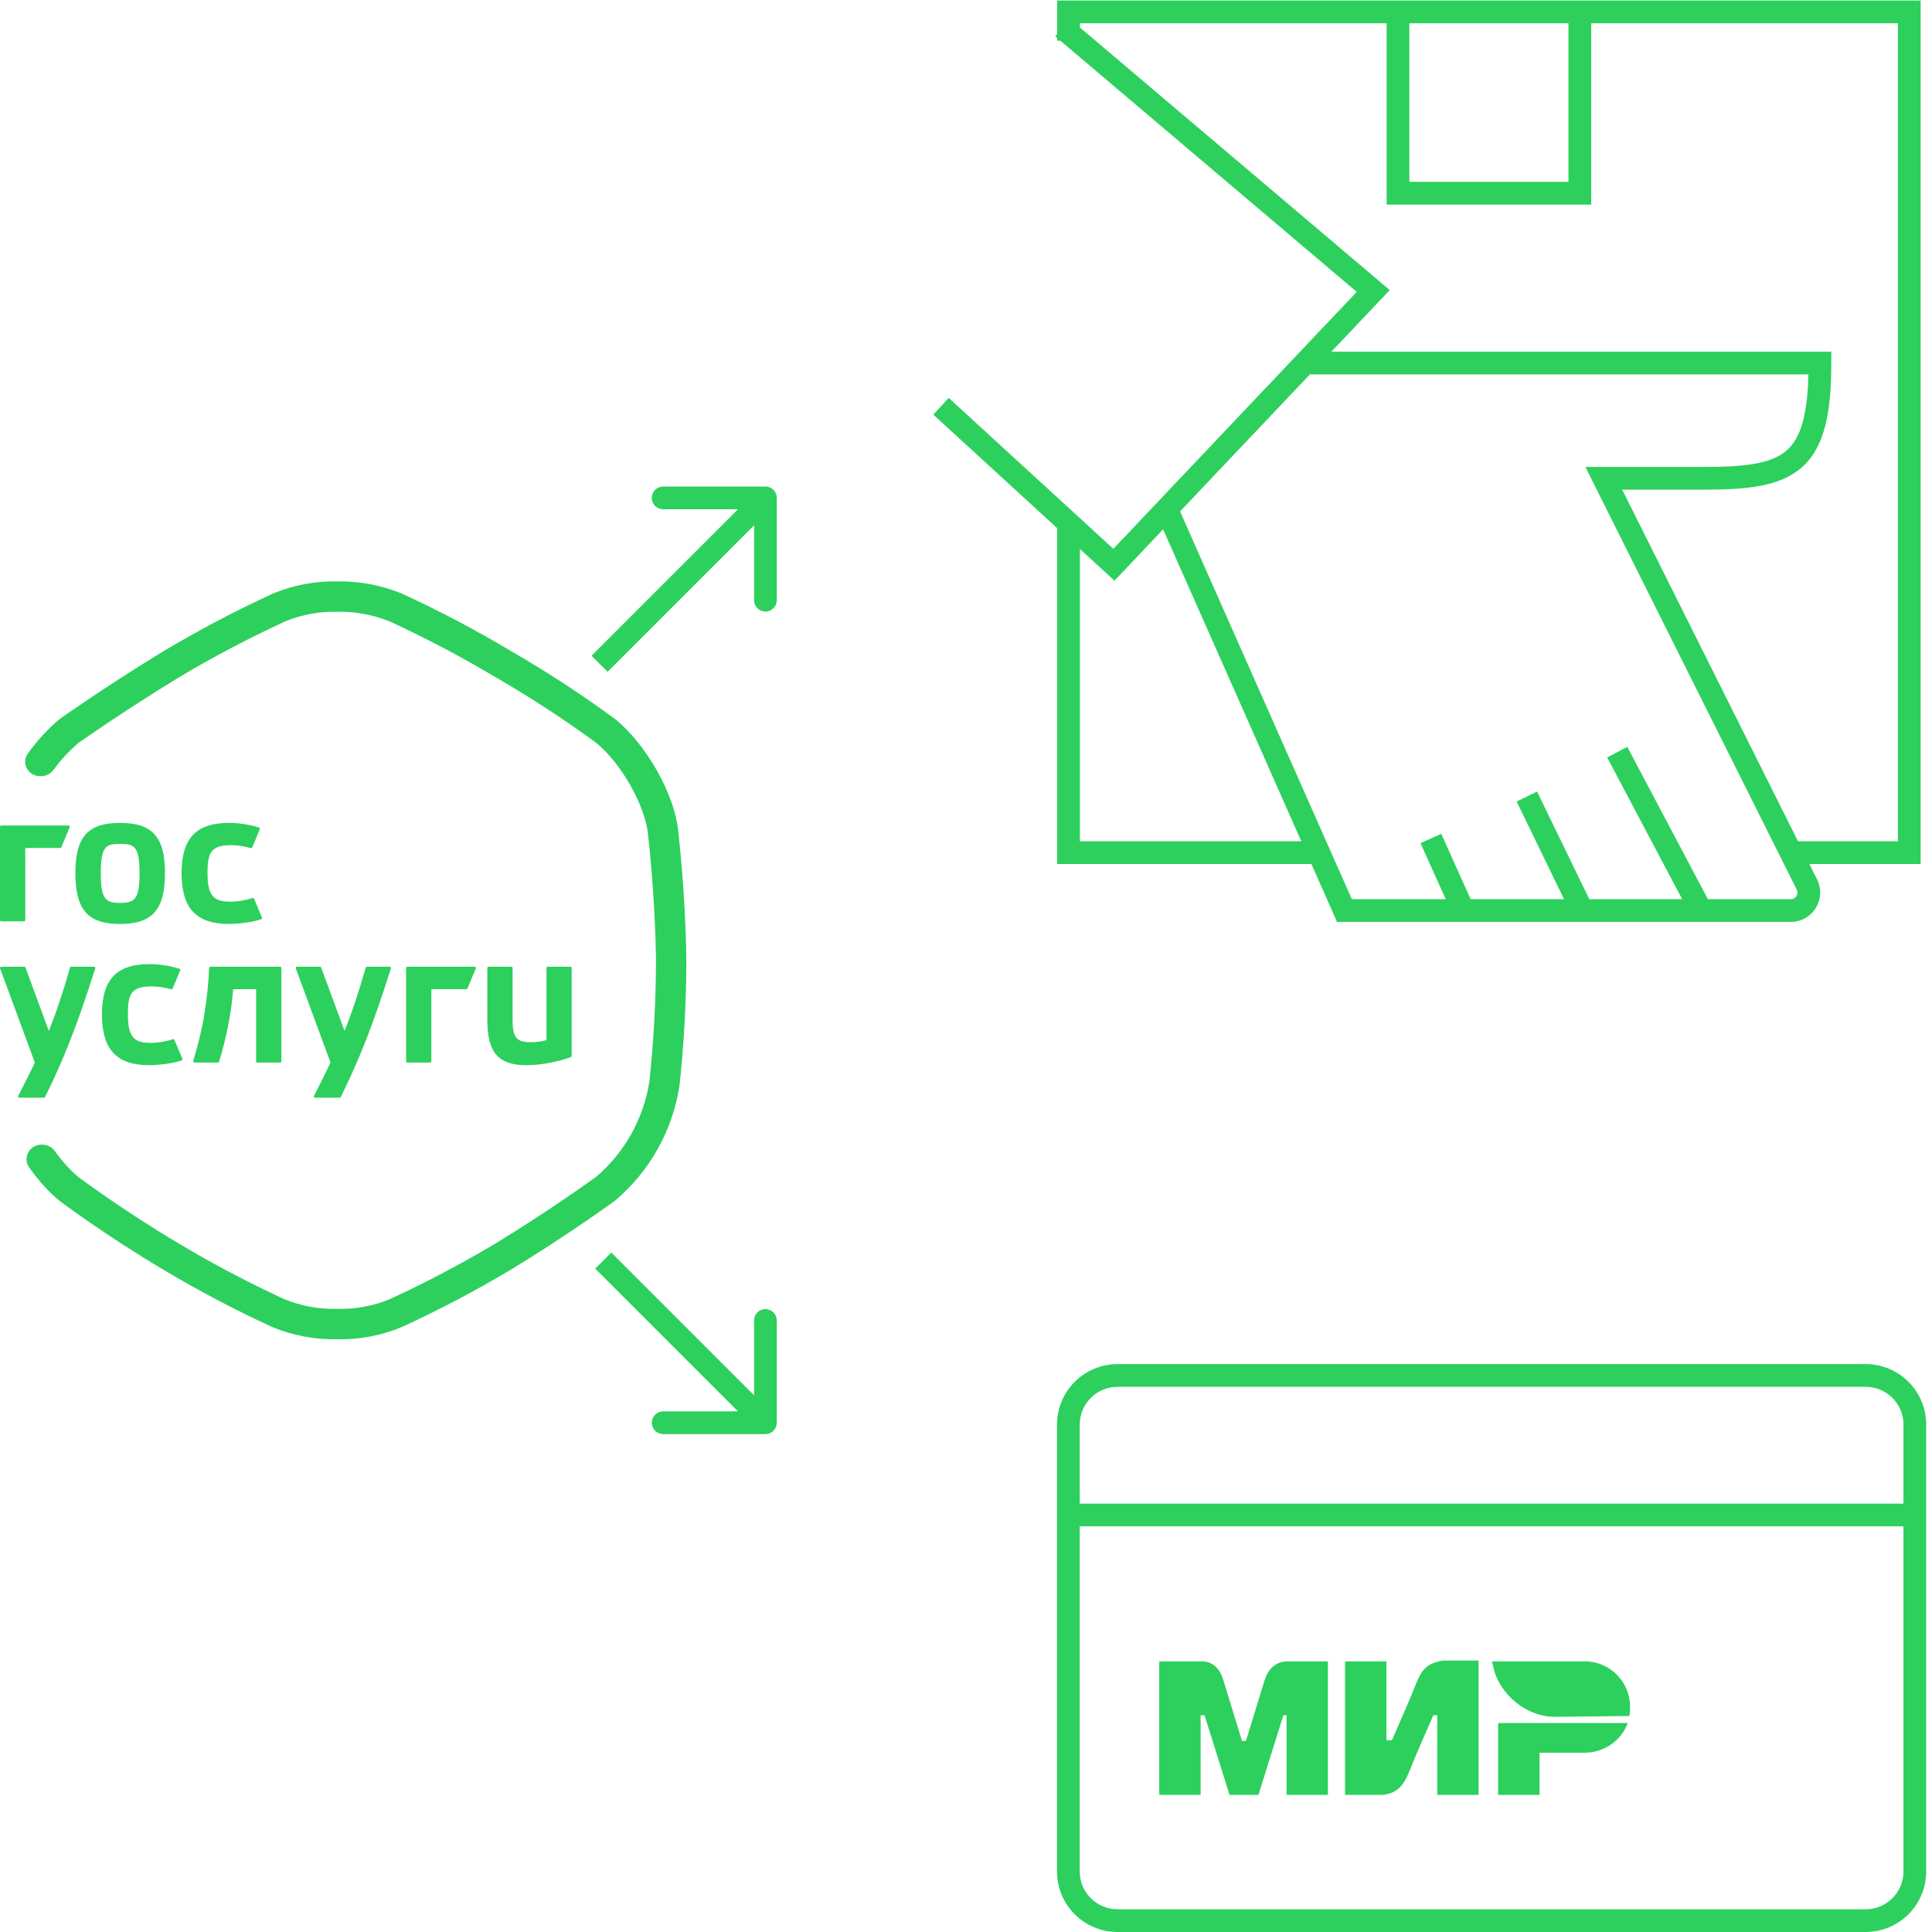 <svg width="170" height="170" viewBox="0 0 170 170" fill="none" xmlns="http://www.w3.org/2000/svg">
<path fill-rule="evenodd" clip-rule="evenodd" d="M164.159 120.029H98.338C95.403 120.029 93.009 122.401 93.009 125.344V164.685C93.009 167.628 95.403 170 98.338 170H164.159C167.094 170 169.488 167.628 169.488 164.685V125.344C169.488 122.401 167.094 120.029 164.159 120.029ZM164.159 122.029H98.338C96.5 122.029 95.009 123.513 95.009 125.344V132.305L167.488 132.305V125.344C167.488 123.513 165.997 122.029 164.159 122.029ZM167.488 134.305L95.009 134.305V164.685C95.009 166.516 96.5 168 98.338 168H164.159C165.997 168 167.488 166.516 167.488 164.685V134.305ZM102.004 146.185H105.714C106.882 146.185 107.432 147.01 107.707 148.04L109.287 153.194H109.631L111.211 148.04C111.486 147.078 112.036 146.254 113.204 146.185H116.845V157.935H113.204V150.926H112.929L110.73 157.935H108.188L105.989 150.926H105.646V157.935H102.004V146.185ZM135.466 154.224H139.451C141.169 154.224 142.68 153.125 143.23 151.613H131.824V157.935H135.466V154.224ZM118.357 146.185H121.999V153.125H122.48L122.48 153.125C123.235 151.407 123.991 149.689 124.678 147.972C125.159 146.804 125.709 146.323 126.946 146.116H130.106V157.935H126.465V150.926H126.121L126.121 150.926C125.365 152.644 124.61 154.362 123.923 156.079C123.442 157.179 122.892 157.797 121.655 157.935H118.357V146.185ZM143.434 150.171C143.434 150.445 143.434 150.72 143.365 150.995L136.769 151.064C134.364 151.064 131.96 149.14 131.41 146.735L131.272 146.185H139.449C141.648 146.185 143.434 147.972 143.434 150.171V150.171Z" fill="#2DD05D"/>
<path fill-rule="evenodd" clip-rule="evenodd" d="M93.024 0.047H169V76.023H159.207L159.887 77.383C160.746 79.1 159.497 81.12 157.577 81.12H117.649L115.39 76.023H93.024V46.475L82.124 36.484L83.476 35.009L97.965 48.291L119.382 25.683L93.304 3.582H93.024V3.345L92.854 3.201L93.024 3V0.047ZM95.024 2.418L122.288 25.524L117.154 30.943H161.138V31.943C161.138 36.382 160.528 39.34 158.588 41.086C157.617 41.959 156.398 42.451 154.982 42.73C153.576 43.007 151.912 43.086 149.995 43.086H142.738L158.207 74.023H167V2.047H140.012V18H122.012V2.047H95.024V2.418ZM95.024 48.308V74.023H114.504L102.344 46.576L98.064 51.094L95.024 48.308ZM124.012 2.047H138.012V16H124.012V2.047ZM118.95 79.12L103.835 45.002L115.26 32.943H159.126C159.031 36.703 158.383 38.579 157.25 39.599C156.636 40.152 155.795 40.531 154.596 40.768C153.387 41.006 151.882 41.086 149.995 41.086H139.502L158.098 78.277C158.292 78.664 158.01 79.12 157.577 79.12H150.28L143.186 65.715L141.418 66.65L148.017 79.12H139.845L135.251 69.652L133.451 70.525L137.622 79.12H129.406L126.818 73.371L124.994 74.191L127.212 79.12H118.95Z" fill="#2DD05D"/>
<path fill-rule="evenodd" clip-rule="evenodd" d="M58.352 42.811H67.352C67.905 42.811 68.352 43.259 68.352 43.811V52.811C68.352 53.364 67.905 53.811 67.352 53.811C66.8 53.811 66.352 53.364 66.352 52.811L66.352 46.225L53.465 59.113L52.051 57.699L64.938 44.811L58.352 44.811C57.8 44.811 57.352 44.364 57.352 43.811C57.352 43.259 57.8 42.811 58.352 42.811ZM54.112 105.654L54.088 105.671L54.053 105.697L53.914 105.797C53.792 105.885 53.614 106.013 53.383 106.176C52.923 106.502 52.257 106.969 51.435 107.531C49.79 108.655 47.517 110.161 45.004 111.689L45.002 111.691C41.885 113.552 38.673 115.245 35.378 116.761L35.364 116.767C33.565 117.517 31.632 117.883 29.685 117.843C27.742 117.883 25.812 117.526 24.009 116.795L23.992 116.788C20.697 115.272 17.485 113.579 14.369 111.717C11.855 110.231 9.58 108.724 7.934 107.589C7.111 107.021 6.445 106.545 5.984 106.212C5.753 106.045 5.574 105.914 5.452 105.824C5.392 105.779 5.345 105.745 5.314 105.721L5.278 105.695L5.269 105.688L5.255 105.677C4.317 104.921 3.391 103.889 2.568 102.726C1.944 101.844 2.627 100.721 3.643 100.721H3.725C4.171 100.721 4.578 100.944 4.832 101.295C5.508 102.233 6.228 103.021 6.903 103.571L6.91 103.577C6.939 103.598 6.982 103.63 7.04 103.673C7.155 103.758 7.328 103.884 7.551 104.046C7.998 104.369 8.648 104.833 9.452 105.388C11.064 106.5 13.285 107.971 15.73 109.416L15.74 109.422C18.758 111.226 21.87 112.866 25.061 114.336C26.516 114.919 28.072 115.202 29.637 115.169L29.694 115.168L29.733 115.169C31.297 115.203 32.851 114.912 34.299 114.314C37.491 112.844 40.603 111.203 43.623 109.4C46.08 107.905 48.309 106.428 49.926 105.323C50.735 104.771 51.388 104.313 51.837 103.994C52.062 103.835 52.235 103.711 52.352 103.627L52.459 103.55C54.952 101.421 56.612 98.461 57.136 95.202C57.52 91.634 57.715 88.048 57.721 84.459C57.678 81.538 57.509 78.839 57.35 76.867C57.271 75.88 57.194 75.078 57.138 74.525C57.109 74.249 57.086 74.035 57.07 73.892L57.061 73.807L57.052 73.731L57.047 73.692L57.046 73.681L57.039 73.624L57.037 73.584C56.941 72.331 56.385 70.722 55.479 69.123C54.591 67.553 53.485 66.2 52.475 65.374C49.642 63.297 46.699 61.377 43.66 59.622L43.642 59.612L43.63 59.605C40.61 57.8 37.497 56.159 34.304 54.688C32.849 54.096 31.291 53.805 29.723 53.831L29.673 53.832L29.637 53.831C28.073 53.798 26.519 54.089 25.071 54.686C21.879 56.157 18.767 57.797 15.747 59.6C13.282 61.1 11.047 62.56 9.427 63.645C8.616 64.188 7.962 64.636 7.511 64.948C7.285 65.104 7.111 65.225 6.994 65.307L6.899 65.374C6.081 66.074 5.352 66.865 4.724 67.725C4.47 68.074 4.064 68.297 3.618 68.297H3.522C2.516 68.297 1.825 67.188 2.451 66.308C3.247 65.188 4.185 64.165 5.248 63.268L5.261 63.257L5.287 63.239L5.322 63.214L5.46 63.117C5.582 63.032 5.761 62.907 5.991 62.748C6.451 62.431 7.116 61.975 7.939 61.424C9.583 60.322 11.855 58.839 14.366 57.311L14.369 57.309C17.485 55.448 20.697 53.756 23.992 52.239L24.006 52.233C25.805 51.483 27.739 51.118 29.686 51.158C31.631 51.126 33.562 51.492 35.363 52.233L35.378 52.239C38.672 53.754 41.884 55.446 44.999 57.308C48.138 59.121 51.177 61.105 54.101 63.252L54.116 63.262C55.459 64.346 56.784 66 57.806 67.806C58.826 69.608 59.565 71.599 59.702 73.372L59.703 73.379L59.708 73.423C59.712 73.462 59.719 73.52 59.727 73.595C59.744 73.746 59.768 73.968 59.797 74.253C59.856 74.822 59.934 75.643 60.015 76.652C60.178 78.668 60.351 81.436 60.395 84.438L60.395 84.444C60.389 88.153 60.187 91.859 59.788 95.545L59.787 95.555L59.785 95.564C59.168 99.503 57.157 103.085 54.122 105.645L54.112 105.654ZM22.296 79.019C22.323 79.031 22.343 79.054 22.354 79.081L23.056 80.737C23.077 80.791 23.047 80.853 22.993 80.876C22.305 81.151 20.878 81.302 20.153 81.302C17.263 81.302 15.976 79.921 15.976 76.823C15.976 73.769 17.263 72.408 20.153 72.408C21.021 72.408 21.984 72.558 22.792 72.815C22.823 72.826 22.848 72.848 22.86 72.877C22.873 72.907 22.873 72.94 22.858 72.969L22.787 73.144C22.605 73.589 22.358 74.195 22.187 74.569C22.165 74.614 22.11 74.637 22.06 74.623C21.447 74.444 20.817 74.369 20.297 74.369C18.462 74.369 18.26 75.165 18.26 76.854C18.26 78.967 18.918 79.339 20.297 79.339C20.927 79.339 21.728 79.194 22.21 79.015C22.237 79.007 22.268 79.007 22.296 79.019ZM0 72.745C0 72.686 0.047 72.639 0.105 72.639H6.04C6.114 72.639 6.164 72.716 6.135 72.785L5.4 74.552C5.381 74.598 5.337 74.62 5.294 74.615C5.291 74.616 5.287 74.616 5.284 74.616H2.223V80.966C2.223 81.024 2.176 81.071 2.118 81.071H0.105C0.047 81.071 0 81.024 0 80.966V72.745ZM10.558 72.408C7.733 72.408 6.633 73.646 6.633 76.823C6.633 80.048 7.733 81.302 10.558 81.302C13.406 81.302 14.517 80.048 14.517 76.823C14.517 73.646 13.406 72.408 10.558 72.408ZM10.558 79.451C9.271 79.451 8.87 79.094 8.87 76.854C8.87 74.469 9.308 74.257 10.558 74.257C11.833 74.257 12.279 74.469 12.279 76.854C12.279 79.094 11.87 79.451 10.558 79.451ZM15.348 91.508C15.337 91.481 15.316 91.458 15.289 91.445C15.262 91.433 15.231 91.433 15.204 91.441C14.721 91.62 13.921 91.765 13.291 91.765C11.911 91.765 11.254 91.393 11.254 89.28C11.254 87.591 11.456 86.796 13.291 86.796C13.811 86.796 14.44 86.87 15.054 87.049C15.104 87.064 15.158 87.041 15.181 86.995C15.351 86.621 15.599 86.016 15.78 85.57L15.852 85.395C15.867 85.366 15.867 85.333 15.854 85.304C15.842 85.275 15.817 85.252 15.785 85.241C14.978 84.984 14.015 84.834 13.147 84.834C10.257 84.834 8.969 86.195 8.969 89.249C8.969 92.347 10.257 93.728 13.147 93.728C13.871 93.728 15.299 93.577 15.987 93.303C16.041 93.28 16.07 93.218 16.05 93.163L15.348 91.508ZM19.173 93.497H17.106C17.037 93.497 16.987 93.43 17.005 93.362C17.351 92.183 17.711 90.848 17.96 89.368C18.216 87.837 18.35 86.426 18.407 85.166C18.409 85.11 18.455 85.065 18.511 85.065H24.655C24.713 85.065 24.759 85.112 24.759 85.171V93.392C24.759 93.45 24.713 93.497 24.655 93.497H22.642C22.584 93.497 22.537 93.45 22.537 93.392V87.042H20.516C20.442 87.979 20.317 88.986 20.111 90.049C19.873 91.293 19.59 92.423 19.272 93.426C19.259 93.468 19.217 93.497 19.173 93.497ZM35.839 85.065C35.781 85.065 35.734 85.112 35.734 85.171V93.392C35.734 93.45 35.781 93.497 35.839 93.497H37.852C37.91 93.497 37.956 93.45 37.956 93.392V87.042H41.018C41.021 87.042 41.025 87.042 41.028 87.041C41.07 87.046 41.115 87.024 41.134 86.978L41.869 85.211C41.898 85.142 41.848 85.065 41.774 85.065H35.839ZM0.006 85.205C-0.019 85.137 0.032 85.065 0.105 85.065H2.143C2.187 85.065 2.226 85.093 2.241 85.134L4.296 90.705C4.962 89.051 5.537 87.335 6.161 85.143C6.174 85.097 6.215 85.065 6.262 85.065H8.283C8.354 85.065 8.404 85.137 8.382 85.204C6.762 90.333 5.577 93.245 3.968 96.53C3.95 96.565 3.913 96.588 3.874 96.588H1.698C1.62 96.588 1.57 96.504 1.605 96.434C2.154 95.366 2.633 94.408 3.065 93.499L0.006 85.205ZM26.025 85.205C26 85.137 26.051 85.065 26.123 85.065H28.161C28.205 85.065 28.245 85.093 28.26 85.134L30.314 90.705C30.981 89.051 31.556 87.335 32.179 85.143C32.192 85.097 32.233 85.065 32.28 85.065H34.301C34.372 85.065 34.422 85.137 34.4 85.204C32.781 90.333 31.596 93.245 29.986 96.53C29.968 96.565 29.932 96.588 29.892 96.588H27.716C27.638 96.588 27.588 96.504 27.624 96.434C28.172 95.366 28.652 94.408 29.083 93.498L26.025 85.205ZM50.2 85.065H48.188C48.13 85.065 48.084 85.112 48.084 85.17V91.523C47.648 91.645 47.212 91.704 46.722 91.704C45.502 91.704 45.148 91.36 45.102 89.925V85.17C45.102 85.112 45.056 85.065 44.997 85.065H42.985C42.926 85.065 42.88 85.112 42.88 85.17V85.183C42.88 85.183 42.88 89.965 42.882 89.971C42.931 92.671 43.907 93.728 46.319 93.728C47.727 93.728 49.299 93.37 50.232 93.013C50.276 92.998 50.303 92.956 50.303 92.91V85.17C50.305 85.112 50.259 85.065 50.2 85.065ZM68.352 125.189L68.352 116.189C68.352 115.637 67.904 115.189 67.352 115.189C66.8 115.189 66.352 115.637 66.352 116.189L66.352 122.775L53.791 110.213L52.377 111.628L64.938 124.189H58.352C57.8 124.189 57.352 124.637 57.352 125.189C57.352 125.741 57.8 126.189 58.352 126.189H67.352C67.904 126.189 68.352 125.741 68.352 125.189Z" fill="#2DD05D"/>
</svg>
